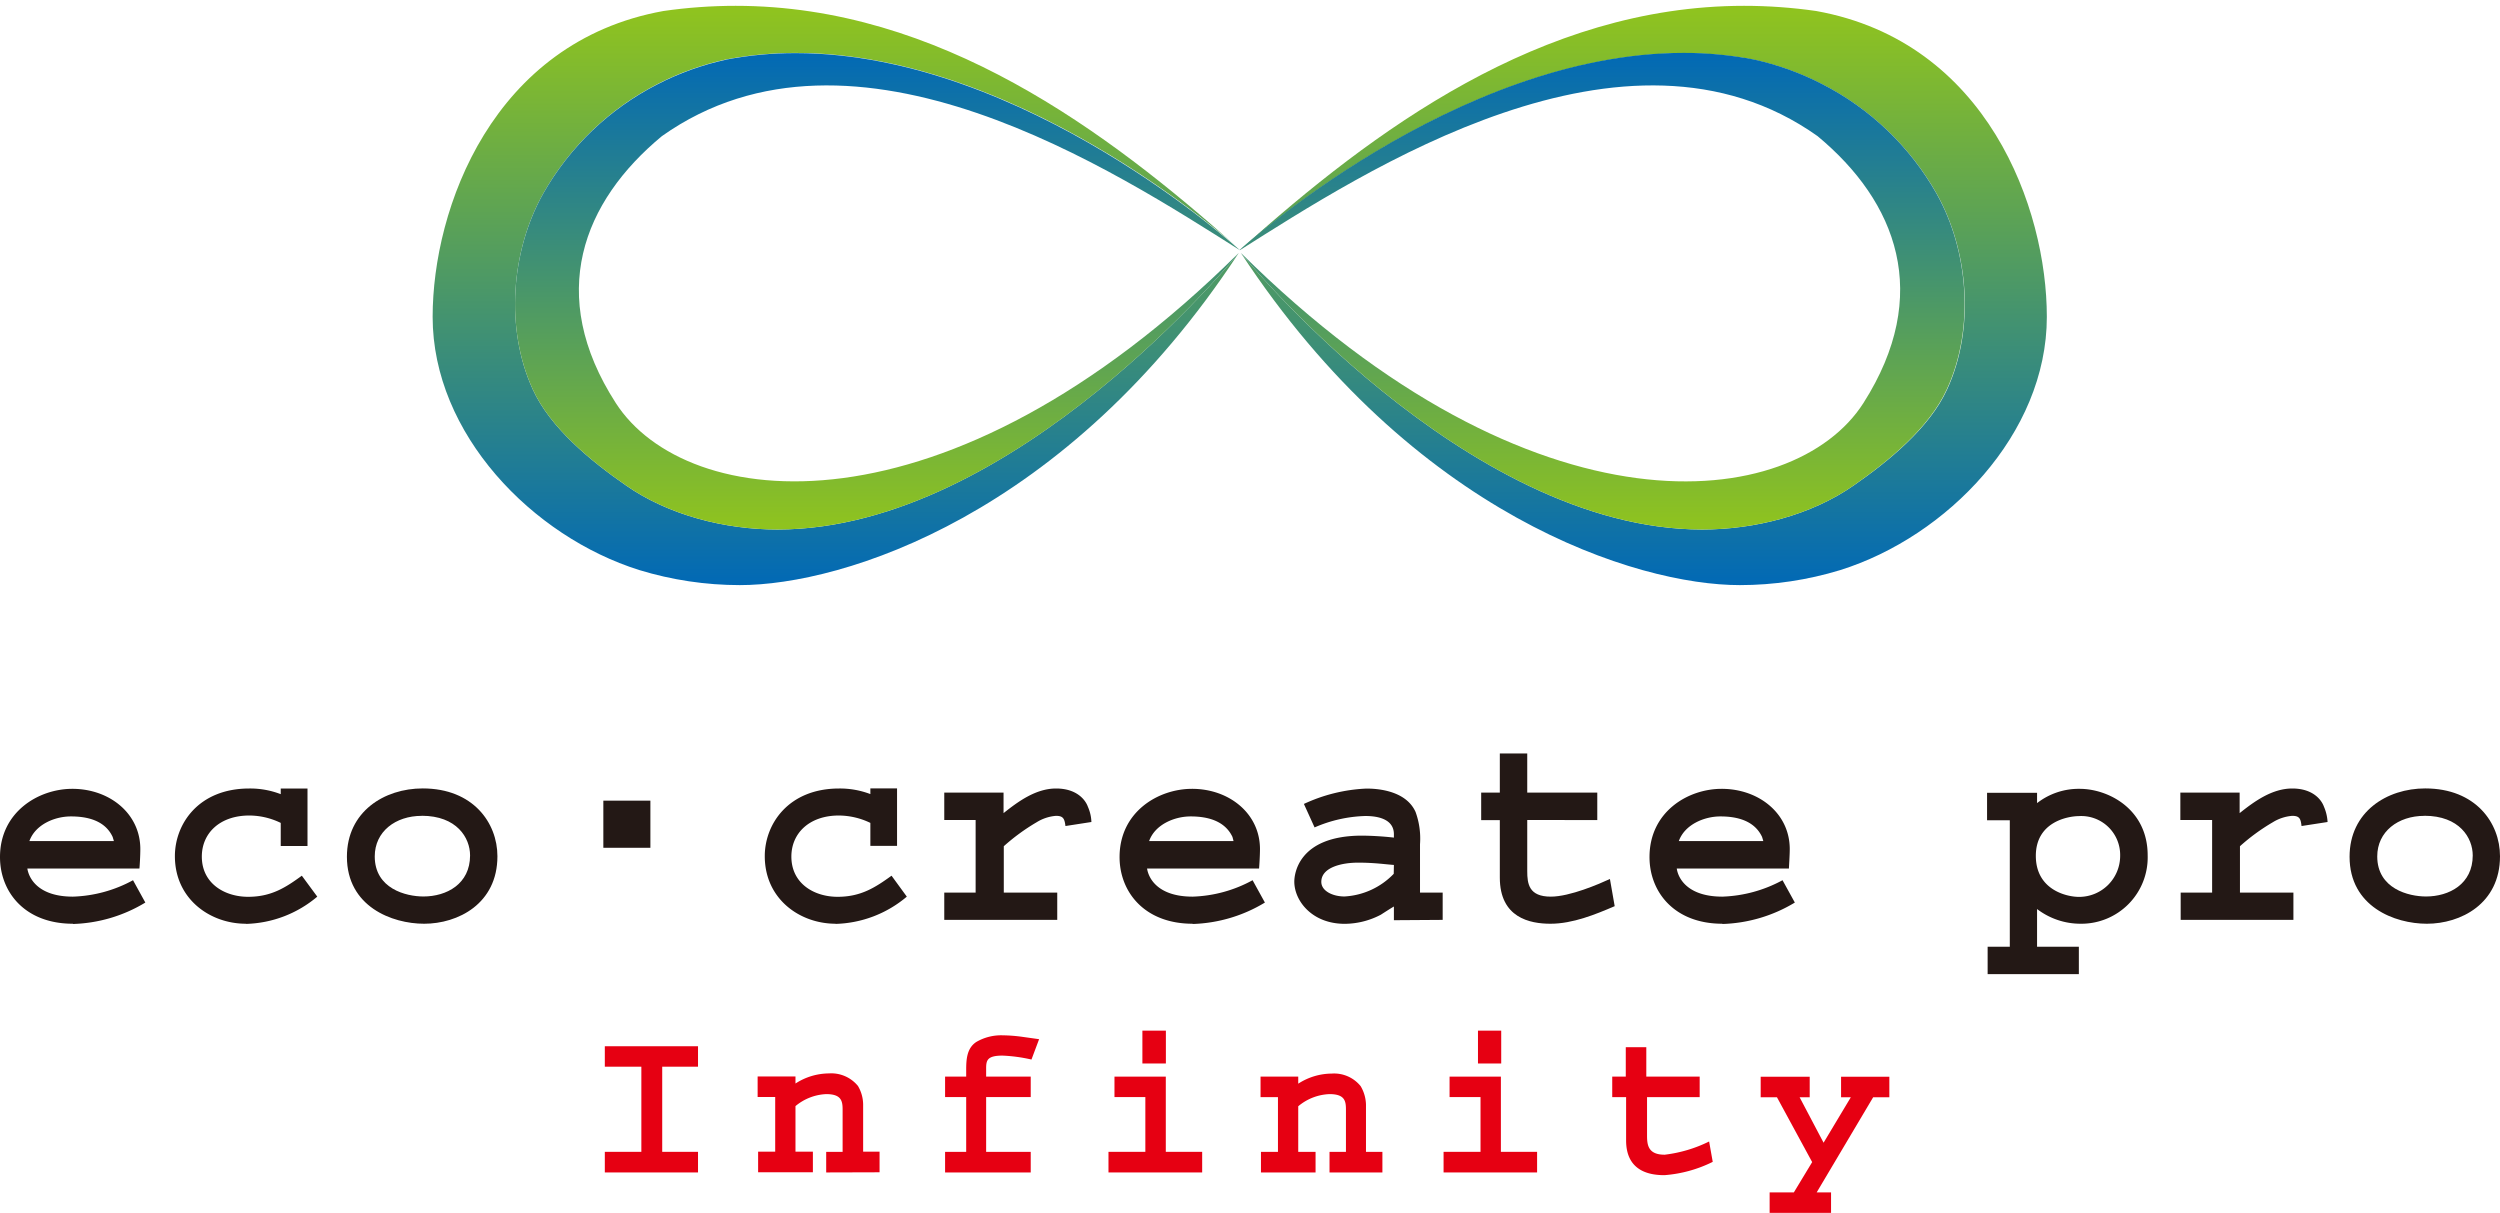 <svg xmlns="http://www.w3.org/2000/svg" xmlns:xlink="http://www.w3.org/1999/xlink" viewBox="0 0 304.47 147.71"><defs><style>.cls-1{fill:none;}.cls-2{clip-path:url(#clip-path);}.cls-3{fill:url(#linear-gradient);}.cls-4{clip-path:url(#clip-path-2);}.cls-5{fill:url(#linear-gradient-2);}.cls-6{clip-path:url(#clip-path-3);}.cls-7{fill:url(#linear-gradient-3);}.cls-8{clip-path:url(#clip-path-4);}.cls-9{fill:url(#linear-gradient-4);}.cls-10{fill:#e60012;}.cls-11{fill:#231815;}</style><clipPath id="clip-path" transform="translate(0 0.71)"><path class="cls-1" d="M151,29.76h0m0,0-.3-.27.3.27M80.8.63C60,4.38,52.69,24.67,52.69,37.88c0,14.26,12.17,26.76,25.18,30.84A42,42,0,0,0,90.1,70.55c12.53,0,39.8-8.46,60.77-40.46,0,0-27.24,33.69-56.2,33.69-6.34,0-13.24-1.73-18.46-5.39C72,55.47,67,51.4,64.87,46.68c-3.36-7.35-2.64-16.85,1.29-23.82A33.53,33.53,0,0,1,80.07,9.53a33.93,33.93,0,0,1,8.35-3c29.05-5.58,59,20,62.32,22.93C134.85,15.29,114.38,0,89.6,0a61.69,61.69,0,0,0-8.8.63"/></clipPath><linearGradient id="linear-gradient" x1="-149.96" y1="527.98" x2="-141.37" y2="527.98" gradientTransform="matrix(0, -8.22, -8.22, 0, 4439.42, -1160.67)" gradientUnits="userSpaceOnUse"><stop offset="0" stop-color="#0068b7"/><stop offset="1" stop-color="#8fc31f"/></linearGradient><clipPath id="clip-path-2" transform="translate(0 0.71)"><path class="cls-1" d="M88.42,6.56a33.93,33.93,0,0,0-8.35,3A33.53,33.53,0,0,0,66.16,22.86c-3.93,7-4.65,16.47-1.29,23.82C67,51.4,72,55.47,76.21,58.39c5.22,3.66,12.12,5.39,18.46,5.39,29,0,56.2-33.69,56.2-33.69C115,65.63,83.51,61.58,75,48.38s-4-24.55,5.61-32.51C104-.71,136,20.29,151,29.76c0,0-26.22-24-54.09-24a44.78,44.78,0,0,0-8.53.8"/></clipPath><linearGradient id="linear-gradient-2" x1="-150.53" y1="540.83" x2="-141.94" y2="540.83" gradientTransform="matrix(0, 6.76, 6.76, 0, -3547.75, 1023.48)" xlink:href="#linear-gradient"/><clipPath id="clip-path-3" transform="translate(0 0.71)"><path class="cls-1" d="M151,29.76l.31-.27c-.21.17-.31.27-.31.27m.31-.27c3.33-2.95,33.26-28.51,62.3-22.93a33.86,33.86,0,0,1,8.34,3,33.49,33.49,0,0,1,13.92,13.33c3.92,7,4.65,16.47,1.27,23.82C235,51.4,230,55.47,225.79,58.39c-5.22,3.66-12.12,5.39-18.48,5.39-28.95,0-56.19-33.69-56.19-33.69,21,32,48.25,40.46,60.77,40.46a41.9,41.9,0,0,0,12.23-1.83c13-4.08,25.16-16.58,25.16-30.84,0-13.21-7.24-33.5-28.09-37.25A61.66,61.66,0,0,0,212.4,0c-24.79,0-45.24,15.29-61.12,29.49"/></clipPath><linearGradient id="linear-gradient-3" x1="-149.96" y1="517.42" x2="-141.37" y2="517.42" gradientTransform="matrix(0, -8.22, -8.22, 0, 4450.86, -1160.67)" xlink:href="#linear-gradient"/><clipPath id="clip-path-4" transform="translate(0 0.71)"><path class="cls-1" d="M151,29.76C166,20.29,198-.71,221.36,15.87c9.64,8,14,19.3,5.58,32.51S187,65.63,151.12,30.09c0,0,27.24,33.69,56.19,33.69,6.36,0,13.26-1.73,18.48-5.39,4.18-2.92,9.18-7,11.32-11.71,3.38-7.35,2.65-16.85-1.27-23.82A33.49,33.49,0,0,0,221.92,9.53a33.86,33.86,0,0,0-8.34-3,44.86,44.86,0,0,0-8.53-.8c-27.88,0-54.08,24-54.08,24"/></clipPath><linearGradient id="linear-gradient-4" x1="-150.53" y1="552.55" x2="-141.94" y2="552.55" gradientTransform="matrix(0, 6.76, 6.76, 0, -3537.48, 1023.48)" xlink:href="#linear-gradient"/></defs><g id="レイヤー_2" data-name="レイヤー 2"><g id="レイヤー_1-2" data-name="レイヤー 1"><g class="cls-2"><rect class="cls-3" x="52.69" y="0.71" width="98.35" height="70.55"/></g><g class="cls-4"><rect class="cls-5" x="61.51" width="89.53" height="66.35"/></g><g class="cls-6"><rect class="cls-7" x="150.97" y="0.71" width="98.32" height="70.55"/></g><g class="cls-8"><rect class="cls-9" x="150.97" width="89.53" height="66.35"/></g><polygon class="cls-10" points="73.66 142.79 73.66 140.28 78.11 140.28 78.11 129.91 73.66 129.91 73.66 127.42 85.01 127.42 85.01 129.91 80.65 129.91 80.65 140.28 85.01 140.28 85.01 142.79 73.66 142.79"/><path class="cls-10" d="M100.62,142.08v-2.51h2v-5.15c0-1.06-.17-1.88-2-1.88A6.24,6.24,0,0,0,96.88,134v5.55H99v2.51H92.33v-2.51h2.08v-6.66H92.27v-2.5h4.61v.86a7.56,7.56,0,0,1,4.06-1.23,4.19,4.19,0,0,1,3.55,1.53,4.49,4.49,0,0,1,.63,2.26v5.74h2v2.51Z" transform="translate(0 0.71)"/><path class="cls-10" d="M125.62,128.33a19.14,19.14,0,0,0-3.52-.48c-1.91,0-2,.6-2,1.61v.95h5.43v2.49h-5.43v6.67h5.43v2.51H115.1v-2.51h2.57V132.9H115.1v-2.49h2.57v-.76c0-1.33.07-2.69,1.23-3.46a6,6,0,0,1,3.23-.81,18.83,18.83,0,0,1,2.42.19l2,.28Z" transform="translate(0 0.71)"/><path class="cls-10" d="M135,142.08v-2.51h4.49V132.9h-3.76v-2.49h6.25v9.16h4.43v2.51Zm4.13-17.27h2.86v4h-2.86Z" transform="translate(0 0.71)"/><path class="cls-10" d="M161.92,142.08v-2.51h2v-5.15c0-1.06-.16-1.88-2-1.88a6.26,6.26,0,0,0-3.81,1.48v5.55h2.11v2.51h-6.65v-2.51h2.07v-6.66h-2.12v-2.5h4.59v.86a7.57,7.57,0,0,1,4.07-1.23,4.15,4.15,0,0,1,3.53,1.53,4.61,4.61,0,0,1,.65,2.26v5.74h2v2.51Z" transform="translate(0 0.71)"/><path class="cls-10" d="M175.81,142.08v-2.51h4.5V132.9h-3.77v-2.49h6.25v9.16h4.41v2.51ZM180,124.81h2.83v4H180Z" transform="translate(0 0.71)"/><path class="cls-10" d="M202.67,142.41c-1.88,0-4.63-.55-4.63-4.23v-5.27h-1.69v-2.5H198v-3.58h2.5v3.58H207v2.5h-6.41v4.67c0,1.17.14,2.34,2.15,2.34a16.65,16.65,0,0,0,5.41-1.61l.44,2.48a15.84,15.84,0,0,1-5.87,1.62" transform="translate(0 0.71)"/><polygon class="cls-10" points="228.13 133.63 221.25 145.22 223 145.22 223 147.71 215.52 147.71 215.52 145.22 218.47 145.22 220.7 141.53 216.41 133.63 214.43 133.63 214.43 131.13 220.4 131.13 220.4 133.63 219.17 133.63 222.09 139.17 225.41 133.63 224.22 133.63 224.22 131.13 230.1 131.13 230.1 133.63 228.13 133.63"/><path class="cls-11" d="M8.88,111.79C3,111.79,0,107.9,0,103.67c0-5.51,4.71-8.31,8.81-8.31,4.52,0,8.28,3,8.28,7.34,0,.76-.07,2-.11,2.37H3.33c.19,1.2,1.33,3.42,5.55,3.42a16.29,16.29,0,0,0,7.32-2l1.5,2.72a18,18,0,0,1-8.82,2.61m4.84-10.6c-.92-2-3.07-2.5-5.08-2.5s-4.34,1-5.06,3H13.87Z" transform="translate(0 0.71)"/><path class="cls-11" d="M29.94,111.79c-4.34,0-8.64-3-8.64-8.23,0-3.91,2.87-8.24,9.06-8.24a10.35,10.35,0,0,1,3.83.69v-.69h3.26v7H34.19V99.51a8.81,8.81,0,0,0-3.83-.9c-3.58,0-5.78,2.15-5.78,5,0,3.3,2.81,4.9,5.64,4.9s4.58-1.14,6.54-2.57l1.88,2.55a14,14,0,0,1-8.7,3.32" transform="translate(0 0.71)"/><path class="cls-11" d="M51.65,111.79c-3.9,0-9.4-2.09-9.4-8.16,0-5.49,4.55-8.32,9.23-8.32,6.15,0,9.1,4.21,9.1,8.26,0,5.8-4.82,8.22-8.93,8.22m-.29-13.14c-3.19,0-5.72,1.91-5.72,4.94,0,3.94,3.82,4.88,5.93,4.88,2.81,0,5.68-1.51,5.68-5,0-2.15-1.62-4.83-5.89-4.83" transform="translate(0 0.71)"/><path class="cls-11" d="M101.77,111.79c-4.35,0-8.63-3-8.63-8.23,0-3.91,2.88-8.24,9.06-8.24A10.44,10.44,0,0,1,106,96v-.69h3.25v7H106V99.51a8.93,8.93,0,0,0-3.84-.9c-3.58,0-5.78,2.15-5.78,5,0,3.3,2.79,4.9,5.63,4.9s4.59-1.14,6.57-2.57l1.86,2.55a14,14,0,0,1-8.71,3.32" transform="translate(0 0.71)"/><path class="cls-11" d="M129.76,99.89c-.11-.88-.26-1.24-1.15-1.24a5.24,5.24,0,0,0-2.36.78,24.72,24.72,0,0,0-4,2.92V108h6.51v3.32H115V108h3.82V99.16H115V95.82h7.22v2.5c1.78-1.42,3.94-3,6.4-3s3.55,1.33,3.87,2.22a5,5,0,0,1,.43,1.86Z" transform="translate(0 0.71)"/><path class="cls-11" d="M145.25,111.79c-5.88,0-8.9-3.89-8.9-8.12,0-5.51,4.71-8.31,8.83-8.31,4.51,0,8.27,3,8.27,7.34,0,.76-.08,2-.11,2.37H139.7c.18,1.2,1.33,3.42,5.55,3.42a16.21,16.21,0,0,0,7.3-2l1.5,2.72a18,18,0,0,1-8.8,2.61m4.85-10.6c-.94-2-3.09-2.5-5.09-2.5s-4.35,1-5.06,3h10.28Z" transform="translate(0 0.71)"/><path class="cls-11" d="M169.76,111.36v-1.67c-.53.31-1.59,1-1.59,1a9.55,9.55,0,0,1-4.4,1.11c-4,0-6.14-2.82-6.14-5.14,0-.71.31-5.6,8.25-5.6a37.77,37.77,0,0,1,3.88.24v-.41c0-2.15-2.65-2.22-3.51-2.22a16.6,16.6,0,0,0-6.15,1.39l-1.3-2.86a20,20,0,0,1,7.6-1.87c.71,0,4.73,0,6,2.85a9.48,9.48,0,0,1,.54,3.93V108h2.76v3.32Zm0-6.73c-1-.07-2.37-.28-4.36-.28s-4.48.57-4.48,2.34c0,1.12,1.4,1.78,2.82,1.78a9,9,0,0,0,6-2.76Z" transform="translate(0 0.71)"/><path class="cls-11" d="M188.83,111.79c-2.5,0-6.17-.72-6.17-5.62v-7h-2.27V95.82h2.27V91.05H186v4.77h8.53v3.34H186v6.23c0,1.54.2,3.1,2.87,3.1,2.33,0,5.93-1.56,7.2-2.15l.58,3.31c-2.33,1-5.1,2.14-7.82,2.14" transform="translate(0 0.71)"/><path class="cls-11" d="M209.77,111.79c-5.88,0-8.88-3.89-8.88-8.12,0-5.51,4.67-8.31,8.79-8.31,4.53,0,8.29,3,8.29,7.34,0,.76-.09,2-.1,2.37H204.21c.17,1.2,1.33,3.42,5.56,3.42a16.47,16.47,0,0,0,7.32-2l1.5,2.72a18.06,18.06,0,0,1-8.82,2.61m4.83-10.6c-.93-2-3.07-2.5-5.07-2.5s-4.35,1-5.07,3h10.29Z" transform="translate(0 0.71)"/><path class="cls-11" d="M253.43,111.79a8.73,8.73,0,0,1-5.34-1.79v4.59h5.09v3.34H242.07v-3.34h2.7V99.19H242V95.84h6.09V97.1a8.26,8.26,0,0,1,5.19-1.74c3.48,0,8.28,2.46,8.28,8.1a8.08,8.08,0,0,1-8.13,8.33m-.19-13.11c-1.43,0-5.3.72-5.3,4.84s3.71,5,5.27,5a5,5,0,0,0,5-5,4.74,4.74,0,0,0-5-4.84" transform="translate(0 0.71)"/><path class="cls-11" d="M280.3,99.89c-.1-.88-.24-1.24-1.13-1.24a5.28,5.28,0,0,0-2.37.78,24.29,24.29,0,0,0-4,2.92V108h6.51v3.32H265.58V108h3.83V99.16h-3.87V95.82h7.22v2.5c1.78-1.42,3.94-3,6.41-3s3.54,1.33,3.86,2.22a5.4,5.4,0,0,1,.44,1.86Z" transform="translate(0 0.71)"/><path class="cls-11" d="M295.56,111.79c-3.92,0-9.41-2.09-9.41-8.16,0-5.49,4.56-8.32,9.21-8.32,6.16,0,9.11,4.21,9.11,8.26,0,5.8-4.8,8.22-8.91,8.22m-.3-13.14c-3.2,0-5.74,1.91-5.74,4.94,0,3.94,3.83,4.88,5.94,4.88,2.82,0,5.69-1.51,5.69-5,0-2.15-1.62-4.83-5.89-4.83" transform="translate(0 0.71)"/><rect class="cls-11" x="73.48" y="97.51" width="5.73" height="5.74"/></g></g></svg>